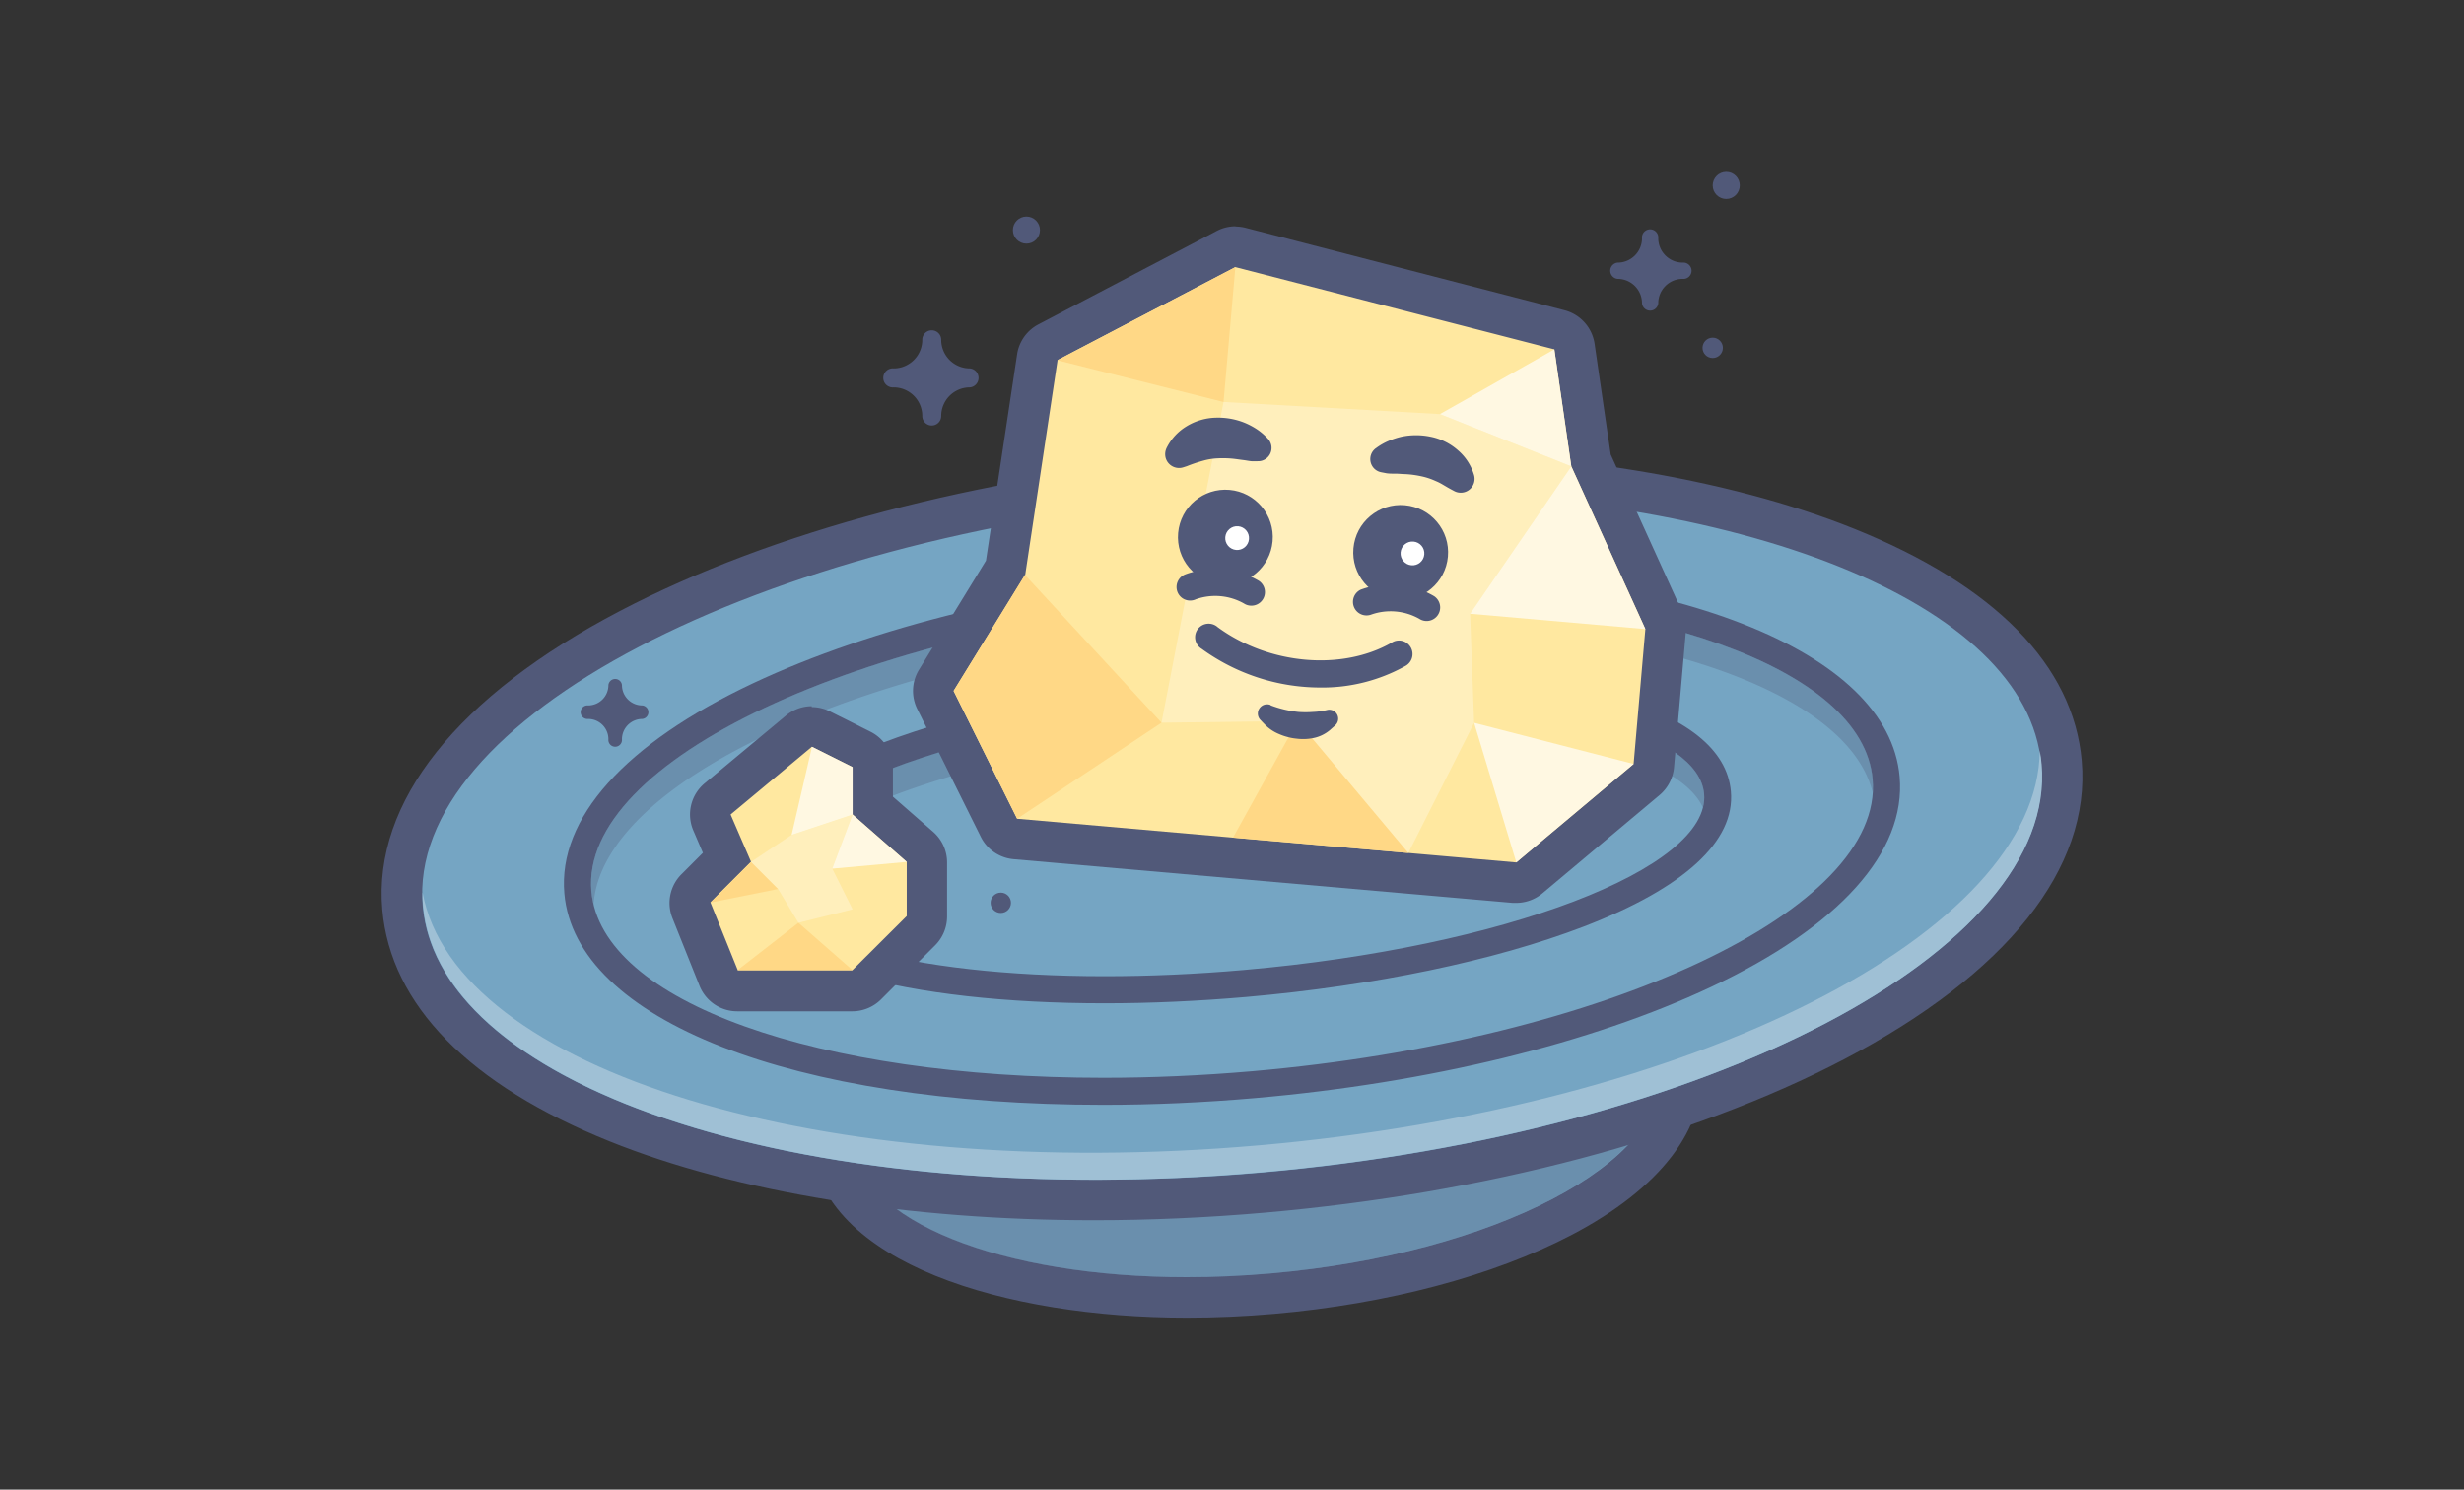 <svg xmlns="http://www.w3.org/2000/svg" viewBox="0 0 344 208"><rect x="0" y="0" width="344" height="208" fill="#333333" stroke="none"/><defs><style>.cls-1{isolation:isolate;}.cls-2{fill:#75a5c3;}.cls-3{fill:#515979;}.cls-4,.cls-9{opacity:0.3;}.cls-4{mix-blend-mode:multiply;}.cls-5{fill:#9fc0d5;}.cls-6{fill:#ffe8a0;}.cls-7{fill:#ffd886;}.cls-8{fill:#fff8e2;}.cls-9{mix-blend-mode:overlay;}.cls-10{fill:#fff;}</style></defs><g class="cls-1"><g id="Layer_1" data-name="Layer 1"><path class="cls-2" d="M165.64,181.16c-28.12,0-48.54-8.92-49.66-21.7-1.29-14.78,23.75-28.64,57-31.55,4-.35,8-.53,12-.53,28.12,0,48.54,8.93,49.66,21.7.66,7.51-5.24,14.91-16.6,20.86-10.6,5.54-24.95,9.34-40.41,10.7C173.59,181,169.57,181.16,165.64,181.16Z"/><path class="cls-3" d="M185,130.22c25.79,0,45.84,7.78,46.84,19.11,1.13,13-23.24,25.75-54.44,28.48-4,.35-7.91.52-11.71.52-25.79,0-45.84-7.78-46.84-19.11-1.13-13,23.24-25.76,54.44-28.48,4-.35,7.91-.52,11.71-.52m0-5.67v0c-4,0-8.12.18-12.21.54-15.82,1.38-30.55,5.29-41.48,11-12.44,6.51-18.87,14.89-18.11,23.61,1.47,16.78,27.42,24.29,52.49,24.29,4,0,8.11-.18,12.21-.54,15.82-1.38,30.55-5.29,41.48-11,12.44-6.51,18.87-14.9,18.1-23.61C236,132.06,210,124.55,185,124.55Z"/><g class="cls-4"><ellipse class="cls-3" cx="175.29" cy="154.27" rx="56.71" ry="23.63" transform="translate(-12.78 15.87) rotate(-5)"/></g><path class="cls-2" d="M152.7,167.56c-54.72,0-94.4-16.78-96.51-40.81-2.44-28,46.51-54.36,111.44-60,8-.69,15.91-1,23.67-1,54.72,0,94.4,16.78,96.51,40.81,2.44,28-46.51,54.35-111.44,60C168.42,167.21,160.46,167.56,152.7,167.56Z"/><path class="cls-3" d="M191.3,68.5c51.6,0,91.7,15.56,93.68,38.23,2.28,26-46.46,51.5-108.86,57-8,.7-15.84,1-23.42,1-51.6,0-91.7-15.56-93.68-38.22-2.28-26,46.46-51.5,108.86-57,8-.7,15.84-1,23.42-1m0-5.67v0c-7.84,0-15.89.36-23.91,1.06-30.91,2.7-59.61,10.3-80.82,21.4C63.85,97.18,52.06,112,53.37,127c1.16,13.3,12.15,24.49,31.77,32.38,17.68,7.11,41.67,11,67.56,11,7.84,0,15.89-.36,23.91-1.06,30.91-2.71,59.61-10.31,80.82-21.4,22.72-11.89,34.51-26.7,33.2-41.71-1.16-13.29-12.15-24.49-31.77-32.38-17.68-7.11-41.67-11-67.55-11Z"/><path class="cls-5" d="M175.79,159.92C114.91,165.25,63.52,149.52,59,124.61c0,.63,0,1.26.07,1.89,2.27,26,54.7,42.65,117.1,37.19s111.14-31,108.86-57c-.05-.63-.15-1.26-.26-1.88C284.54,130.19,236.67,154.6,175.79,159.92Z"/><path class="cls-2" d="M154.06,152.38c-19.6,0-37.63-2.59-50.77-7.3C89.23,140,81.4,133,80.67,124.6,79,105.07,117.74,86.26,169,81.78c7.07-.62,14.13-.93,21-.93,41.78,0,72,11.42,73.39,27.77.84,9.65-8.12,19.41-25.24,27.47-16.54,7.8-38.93,13.25-63,15.36C168,152.07,160.92,152.38,154.06,152.38Z"/><path class="cls-3" d="M189.94,82.74c39.7,0,70.14,10.48,71.5,26.05,1.6,18.2-37.16,36.45-86.56,40.78-7.14.62-14.11.92-20.82.92-39.7,0-70.14-10.48-71.5-26.05C81,106.24,119.72,88,169.12,83.66c7.14-.63,14.11-.92,20.82-.92m0-3.79v0c-6.92,0-14,.32-21.15.94C144.46,82,121.85,87.54,105.1,95.42c-17.88,8.43-27.23,18.85-26.31,29.35,1.54,17.64,31.79,29.5,75.27,29.5,6.92,0,14-.32,21.15-.94,24.33-2.13,46.94-7.64,63.69-15.53,17.88-8.43,27.23-18.85,26.31-29.34C263.67,90.81,233.42,79,189.94,79Z"/><g class="cls-4"><path class="cls-3" d="M169.45,87.43c47.68-4.18,87.85,6.16,92,23.25a11.93,11.93,0,0,0,0-1.89c-1.59-18.2-42.92-29.45-92.32-25.13S81,106.24,82.56,124.44a12,12,0,0,0,.31,1.87C84,108.75,121.76,91.6,169.45,87.43Z"/></g><path class="cls-2" d="M154.25,138.2c-22.45,0-49-4.1-50-15.66-.53-6,6.16-11.88,19.35-16.93,12.29-4.71,28.85-8.16,46.63-9.71,6.64-.58,13.22-.88,19.56-.88,22.45,0,49,4.1,50,15.66.53,6-6.16,11.89-19.35,16.94-12.29,4.7-28.85,8.15-46.63,9.71C167.17,137.91,160.59,138.2,154.25,138.2Z"/><path class="cls-3" d="M189.75,96.91c27.18,0,47.41,5.46,48.16,13.94.91,10.4-27.86,21.41-64.26,24.59-6.73.59-13.24.87-19.4.87-27.18,0-47.41-5.45-48.16-13.93C105.18,112,134,101,170.35,97.78c6.73-.59,13.24-.87,19.4-.87m0-3.78v0c-6.4,0-13,.3-19.73.89-17.94,1.57-34.68,5.06-47.14,9.82-14,5.38-21.16,11.91-20.55,18.87.51,5.89,6.2,10.42,16.9,13.45,9.07,2.57,21.18,3.93,35,3.93,6.4,0,13-.3,19.73-.88,17.94-1.57,34.68-5.06,47.14-9.83,14-5.38,21.16-11.9,20.55-18.86-.51-5.9-6.2-10.42-16.9-13.46-9.07-2.57-21.18-3.93-35-3.93Z"/><g class="cls-4"><path class="cls-3" d="M170.68,101.55c34.18-3,62.92,2,67.06,11.21a5.92,5.92,0,0,0,.17-1.91c-.91-10.4-31.16-16.25-67.56-13.07s-65.17,14.2-64.26,24.6a5.85,5.85,0,0,0,.5,1.85C109.06,114.43,136.51,104.54,170.68,101.55Z"/></g><path class="cls-6" d="M211.68,123.26l-.24,0-69.67-6.09a2.86,2.86,0,0,1-2.3-1.56L130.6,97.73a2.82,2.82,0,0,1,.12-2.74l9.66-15.72,4.43-29.39a2.82,2.82,0,0,1,1.49-2.09l24.86-13a2.85,2.85,0,0,1,1.31-.32,2.88,2.88,0,0,1,.71.09L217.71,46a2.81,2.81,0,0,1,2.1,2.34l2.31,15.93L232.3,86.67a2.87,2.87,0,0,1,.24,1.42l-1.65,18.83a2.82,2.82,0,0,1-1,1.93l-16.38,13.74A2.87,2.87,0,0,1,211.68,123.26Z"/><path class="cls-3" d="M172.47,37.3,217,48.78l2.37,16.34,10.34,22.72-1.64,18.83-16.39,13.75L142,114.32l-8.87-17.85,10-16.2,4.52-30,24.86-13m0-5.67a5.64,5.64,0,0,0-2.63.64L145,45.28a5.67,5.67,0,0,0-3,4.18l-4.35,28.82L128.31,93.5a5.67,5.67,0,0,0-.25,5.5l8.87,17.85a5.67,5.67,0,0,0,4.59,3.12l69.67,6.1.49,0a5.69,5.69,0,0,0,3.65-1.33L231.71,111a5.73,5.73,0,0,0,2-3.85l1.64-18.83a5.68,5.68,0,0,0-.48-2.85l-10-22L222.62,48a5.69,5.69,0,0,0-4.2-4.68L173.89,31.81a5.76,5.76,0,0,0-1.42-.18Z"/><polygon class="cls-7" points="170.82 56.13 172.47 37.3 147.61 50.3 170.82 56.13"/><polygon class="cls-7" points="181.16 100.67 172.14 116.96 196.62 119.1 181.16 100.67"/><polygon class="cls-8" points="219.37 65.12 205.24 85.7 229.71 87.84 219.37 65.12"/><polygon class="cls-8" points="211.69 120.42 228.07 106.67 205.8 100.93 211.69 120.42"/><polygon class="cls-8" points="219.37 65.12 217 48.78 201.03 57.82 219.37 65.12"/><polygon class="cls-7" points="162.16 100.91 143.09 80.27 133.14 96.47 142.01 114.32 162.16 100.91"/><g class="cls-9"><polygon class="cls-10" points="205.24 85.7 219.37 65.12 201.03 57.82 170.82 56.13 162.16 100.91 181.16 100.67 196.62 119.1 205.8 100.93 205.24 85.7"/></g><path class="cls-3" d="M199.14,86.71a1.88,1.88,0,0,1-1-.31,8.16,8.16,0,0,0-6.69-.59,1.89,1.89,0,0,1-1.49-3.47,12,12,0,0,1,10.25.9,1.89,1.89,0,0,1-1,3.47Z"/><ellipse class="cls-3" cx="195.55" cy="77.14" rx="6.62" ry="6.62" transform="translate(101.66 265.22) rotate(-85)"/><circle class="cls-10" cx="197.2" cy="77.28" r="1.66" transform="translate(103.02 266.99) rotate(-85)"/><path class="cls-3" d="M184.31,96a28.23,28.23,0,0,1-16.54-5.4A1.89,1.89,0,1,1,170,87.57c7.13,5.24,17.35,6.15,24.3,2.16A1.89,1.89,0,1,1,196.19,93,23.78,23.78,0,0,1,184.31,96Z"/><path class="cls-3" d="M177.38,98.48a15.33,15.33,0,0,0,3.89.93,13.34,13.34,0,0,0,2,0,10.15,10.15,0,0,0,2-.27,1.25,1.25,0,0,1,1.13,2.15l-.74.66a5.2,5.2,0,0,1-2.28,1.1,7.29,7.29,0,0,1-2.42.08,6.92,6.92,0,0,1-1.19-.22,7.66,7.66,0,0,1-1.14-.39,6,6,0,0,1-2.06-1.37l-.59-.61a1.29,1.29,0,0,1,1.43-2.09Z"/><path class="cls-3" d="M192.1,62.58a8.49,8.49,0,0,1,1.73-1,11,11,0,0,1,1.84-.6,9.86,9.86,0,0,1,4.05,0,8.15,8.15,0,0,1,3.82,1.89,7.26,7.26,0,0,1,2.23,3.4,1.93,1.93,0,0,1-2.74,2.3l-.41-.22c-.86-.45-1.48-.91-2.16-1.17a9.36,9.36,0,0,0-2-.67,13.93,13.93,0,0,0-2.29-.31c-.42,0-.85-.06-1.3-.06s-.95,0-1.31-.06l-.73-.14a1.87,1.87,0,0,1-.78-3.33Z"/><path class="cls-3" d="M174.66,84.57a1.88,1.88,0,0,1-1-.31,8.16,8.16,0,0,0-6.69-.59,1.89,1.89,0,1,1-1.49-3.47,12,12,0,0,1,10.25.89,1.89,1.89,0,0,1-1,3.48Z"/><ellipse class="cls-3" cx="171.07" cy="75" rx="6.62" ry="6.62" transform="translate(81.45 238.88) rotate(-85)"/><circle class="cls-10" cx="172.72" cy="75.14" r="1.66" transform="translate(82.81 240.65) rotate(-85)"/><path class="cls-3" d="M174.91,64.41c-.37,0-.88-.12-1.31-.17s-.87-.12-1.29-.17A14.07,14.07,0,0,0,170,64a8.85,8.85,0,0,0-2,.32,21.09,21.09,0,0,0-2.32.78l-.44.14A1.94,1.94,0,0,1,162.76,64a2,2,0,0,1,.13-1.49,7.35,7.35,0,0,1,2.79-3,8.2,8.2,0,0,1,4.1-1.19,9.89,9.89,0,0,1,4,.72,10.35,10.35,0,0,1,1.71.91A8.41,8.41,0,0,1,177,61.25a1.86,1.86,0,0,1-1.34,3.15Z"/><circle class="cls-3" cx="239.11" cy="48.57" r="1.42"/><circle class="cls-3" cx="241" cy="25.89" r="1.89"/><circle class="cls-3" cx="143.3" cy="32.13" r="1.89"/><path class="cls-3" d="M234.91,36.67a3.41,3.41,0,0,1-3.4-3.4,1.14,1.14,0,1,0-2.27,0,3.4,3.4,0,0,1-3.4,3.4,1.14,1.14,0,0,0,0,2.27,3.4,3.4,0,0,1,3.4,3.4,1.14,1.14,0,0,0,2.27,0,3.4,3.4,0,0,1,3.4-3.4,1.14,1.14,0,1,0,0-2.27Z"/><path class="cls-3" d="M135.4,51.44a4,4,0,0,1-4-4,1.32,1.32,0,1,0-2.64,0,4,4,0,0,1-4,4,1.33,1.33,0,1,0,0,2.65,4,4,0,0,1,4,4,1.32,1.32,0,0,0,2.64,0,4,4,0,0,1,4-4,1.33,1.33,0,0,0,0-2.65Z"/><path class="cls-6" d="M103,138.31a2.83,2.83,0,0,1-2.63-1.79l-3.78-9.45a2.85,2.85,0,0,1,.63-3.06l4.31-4.31-2.08-4.85a2.86,2.86,0,0,1,.79-3.3l11.34-9.45a2.86,2.86,0,0,1,1.82-.65,2.73,2.73,0,0,1,1.27.3l5.67,2.83a2.84,2.84,0,0,1,1.57,2.54v5.33l6.59,5.77a2.83,2.83,0,0,1,1,2.13v7.56a2.83,2.83,0,0,1-.83,2L121,137.48a2.87,2.87,0,0,1-2,.83Z"/><path class="cls-3" d="M113.36,104.28l5.67,2.84v6.61l7.56,6.62v7.56L119,135.47H103L99.18,126l5.67-5.67L102,113.73l11.34-9.45m0-5.67a5.66,5.66,0,0,0-3.63,1.32l-11.34,9.45A5.66,5.66,0,0,0,96.81,116l1.32,3.08-3,3a5.68,5.68,0,0,0-1.25,6.12l3.78,9.45a5.66,5.66,0,0,0,5.26,3.56H119a5.69,5.69,0,0,0,4-1.66l7.56-7.56a5.69,5.69,0,0,0,1.66-4v-7.56a5.67,5.67,0,0,0-1.93-4.27l-5.63-4.92v-4a5.66,5.66,0,0,0-3.13-5.07l-5.67-2.84a5.74,5.74,0,0,0-2.54-.6Z"/><polygon class="cls-8" points="119.03 113.73 116.19 121.29 126.59 120.35 119.03 113.73"/><polygon class="cls-8" points="119.03 113.73 119.03 107.12 113.36 104.28 110.52 116.57 119.03 113.73"/><polygon class="cls-7" points="104.85 120.35 99.18 126.02 108.63 124.13 104.85 120.35"/><polygon class="cls-7" points="102.96 135.47 119.03 135.47 111.47 128.85 102.96 135.47"/><g class="cls-9"><polygon class="cls-10" points="116.19 121.29 119.03 113.73 110.52 116.57 104.85 120.35 108.63 124.13 111.47 128.85 119.03 126.97 116.19 121.29"/></g><circle class="cls-3" cx="139.72" cy="126.06" r="1.42"/><path class="cls-3" d="M89.67,98.5a2.84,2.84,0,0,1-2.84-2.84.95.95,0,0,0-1.89,0,2.84,2.84,0,0,1-2.83,2.84.95.95,0,1,0,0,1.89,2.83,2.83,0,0,1,2.83,2.83.95.95,0,1,0,1.89,0,2.84,2.84,0,0,1,2.84-2.83.95.95,0,0,0,0-1.89Z"/></g></g></svg>